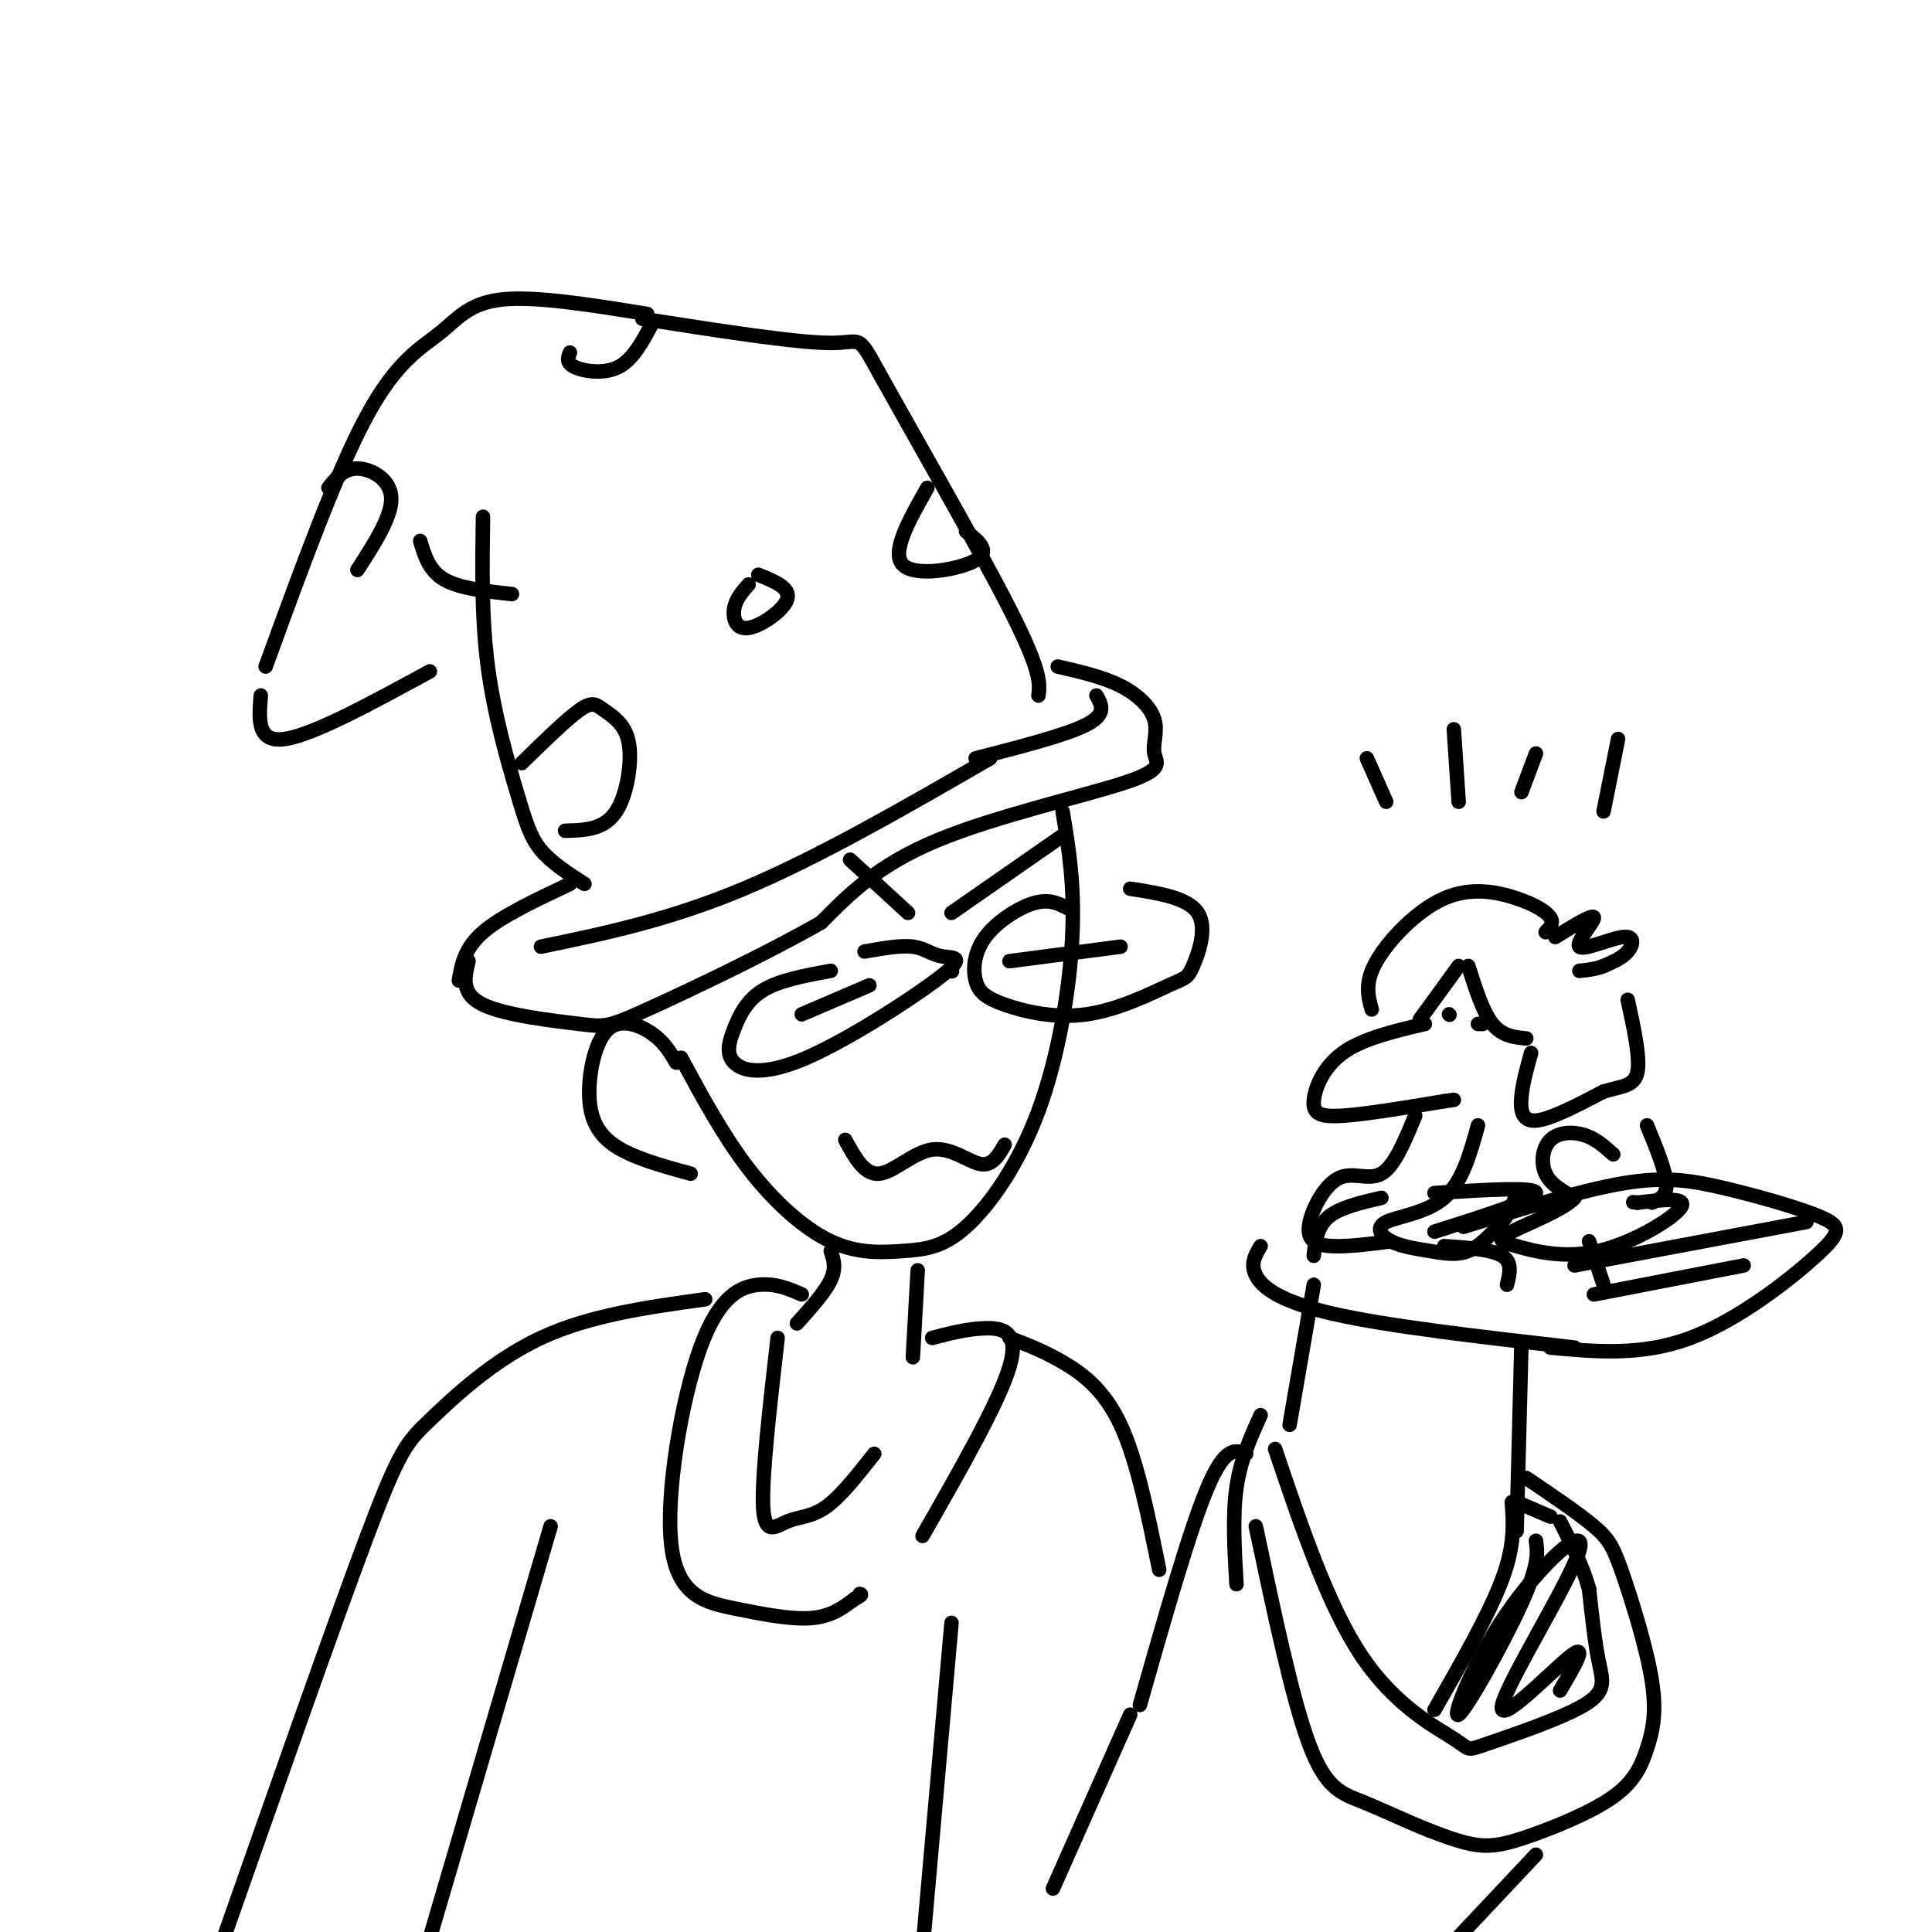 <svg viewBox='0 0 400 400' version='1.1' xmlns='http://www.w3.org/2000/svg' xmlns:xlink='http://www.w3.org/1999/xlink'><g fill='none' stroke='rgb(0,0,0)' stroke-width='3' stroke-linecap='round' stroke-linejoin='round'><path d='M219,138c4.677,1.080 9.355,2.160 13,4c3.645,1.840 6.259,4.441 7,7c0.741,2.559 -0.389,5.078 0,7c0.389,1.922 2.297,3.248 -6,6c-8.297,2.752 -26.799,6.929 -39,12c-12.201,5.071 -18.100,11.035 -24,17'/><path d='M170,191c-11.327,6.490 -27.644,14.214 -36,18c-8.356,3.786 -8.750,3.635 -14,3c-5.250,-0.635 -15.357,-1.753 -20,-4c-4.643,-2.247 -3.821,-5.624 -3,-9'/><path d='M95,203c0.583,-3.333 1.167,-6.667 5,-10c3.833,-3.333 10.917,-6.667 18,-10'/><path d='M112,196c13.250,-2.750 26.500,-5.500 42,-12c15.500,-6.500 33.250,-16.750 51,-27'/><path d='M202,157c9.417,-2.417 18.833,-4.833 23,-7c4.167,-2.167 3.083,-4.083 2,-6'/><path d='M215,144c0.310,-2.500 0.619,-5.000 -6,-18c-6.619,-13.000 -20.167,-36.500 -26,-47c-5.833,-10.500 -3.952,-8.000 -11,-8c-7.048,0.000 -23.024,-2.500 -39,-5'/><path d='M134,65c-11.530,-1.863 -23.060,-3.726 -30,-3c-6.940,0.726 -9.292,4.042 -13,7c-3.708,2.958 -8.774,5.560 -15,17c-6.226,11.440 -13.613,31.720 -21,52'/><path d='M121,183c-3.411,-2.190 -6.821,-4.381 -9,-7c-2.179,-2.619 -3.125,-5.667 -5,-12c-1.875,-6.333 -4.679,-15.952 -6,-26c-1.321,-10.048 -1.161,-20.524 -1,-31'/><path d='M87,112c0.917,3.083 1.833,6.167 5,8c3.167,1.833 8.583,2.417 14,3'/><path d='M54,144c-0.417,4.917 -0.833,9.833 5,9c5.833,-0.833 17.917,-7.417 30,-14'/><path d='M108,158c4.658,-4.552 9.315,-9.104 12,-11c2.685,-1.896 3.396,-1.135 5,0c1.604,1.135 4.100,2.644 5,6c0.900,3.356 0.204,8.557 -1,12c-1.204,3.443 -2.915,5.126 -5,6c-2.085,0.874 -4.542,0.937 -7,1'/><path d='M192,101c-3.822,6.733 -7.644,13.467 -5,16c2.644,2.533 11.756,0.867 15,-1c3.244,-1.867 0.622,-3.933 -2,-6'/><path d='M155,121c-1.333,1.512 -2.667,3.024 -3,5c-0.333,1.976 0.333,4.417 3,4c2.667,-0.417 7.333,-3.690 8,-6c0.667,-2.310 -2.667,-3.655 -6,-5'/><path d='M118,73c-0.422,1.067 -0.844,2.133 1,3c1.844,0.867 5.956,1.533 9,0c3.044,-1.533 5.022,-5.267 7,-9'/><path d='M68,101c1.600,-2.022 3.200,-4.044 6,-4c2.800,0.044 6.800,2.156 7,6c0.200,3.844 -3.400,9.422 -7,15'/><path d='M220,168c1.264,7.601 2.528,15.202 2,26c-0.528,10.798 -2.848,24.792 -7,36c-4.152,11.208 -10.135,19.630 -15,24c-4.865,4.370 -8.613,4.687 -13,5c-4.387,0.313 -9.412,0.623 -15,-2c-5.588,-2.623 -11.739,-8.178 -17,-15c-5.261,-6.822 -9.630,-14.911 -14,-23'/><path d='M140,220c-1.230,-2.107 -2.459,-4.214 -5,-6c-2.541,-1.786 -6.392,-3.252 -9,-1c-2.608,2.252 -3.971,8.222 -4,13c-0.029,4.778 1.278,8.365 5,11c3.722,2.635 9.861,4.317 16,6'/><path d='M175,236c1.982,3.637 3.964,7.274 7,7c3.036,-0.274 7.125,-4.458 11,-5c3.875,-0.542 7.536,2.560 10,3c2.464,0.440 3.732,-1.780 5,-4'/><path d='M172,201c-5.299,0.970 -10.598,1.940 -14,4c-3.402,2.060 -4.906,5.209 -6,8c-1.094,2.791 -1.779,5.223 0,7c1.779,1.777 6.021,2.899 15,-1c8.979,-3.899 22.695,-12.818 28,-17c5.305,-4.182 2.197,-3.626 0,-4c-2.197,-0.374 -3.485,-1.678 -6,-2c-2.515,-0.322 -6.258,0.339 -10,1'/><path d='M221,188c-1.908,-0.975 -3.816,-1.951 -7,-1c-3.184,0.951 -7.645,3.827 -10,7c-2.355,3.173 -2.603,6.642 -2,9c0.603,2.358 2.056,3.604 6,5c3.944,1.396 10.377,2.943 17,2c6.623,-0.943 13.435,-4.377 17,-6c3.565,-1.623 3.883,-1.437 5,-4c1.117,-2.563 3.033,-7.875 1,-11c-2.033,-3.125 -8.017,-4.062 -14,-5'/><path d='M197,201c0.000,0.000 0.100,0.100 0.1,0.1'/><path d='M166,210c0.000,0.000 14.000,-6.000 14,-6'/><path d='M209,199c0.000,0.000 23.000,-3.000 23,-3'/><path d='M197,189c0.000,0.000 23.000,-16.000 23,-16'/><path d='M188,189c0.000,0.000 -12.000,-11.000 -12,-11'/><path d='M172,259c0.583,1.750 1.167,3.500 0,6c-1.167,2.500 -4.083,5.750 -7,9'/><path d='M190,263c0.000,0.000 -1.000,18.000 -1,18'/><path d='M161,277c-1.655,14.429 -3.310,28.857 -3,35c0.310,6.143 2.583,4.000 5,3c2.417,-1.000 4.976,-0.857 8,-3c3.024,-2.143 6.512,-6.571 10,-11'/><path d='M166,268c-2.702,-1.173 -5.404,-2.346 -9,-2c-3.596,0.346 -8.085,2.212 -12,13c-3.915,10.788 -7.256,30.500 -6,41c1.256,10.500 7.107,11.788 13,13c5.893,1.212 11.826,2.346 16,2c4.174,-0.346 6.587,-2.173 9,-4'/><path d='M177,331c1.667,-0.833 1.333,-0.917 1,-1'/><path d='M193,277c3.689,-0.956 7.378,-1.911 11,-2c3.622,-0.089 7.178,0.689 5,8c-2.178,7.311 -10.089,21.156 -18,35'/><path d='M146,269c-11.970,1.655 -23.940,3.310 -34,8c-10.060,4.690 -18.208,12.417 -23,17c-4.792,4.583 -6.226,6.024 -13,24c-6.774,17.976 -18.887,52.488 -31,87'/><path d='M272,260c0.333,-3.000 0.667,-6.000 3,-8c2.333,-2.000 6.667,-3.000 11,-4'/><path d='M297,247c10.500,-0.667 21.000,-1.333 21,0c0.000,1.333 -10.500,4.667 -21,8'/><path d='M299,258c4.917,0.333 9.833,0.667 12,2c2.167,1.333 1.583,3.667 1,6'/><path d='M303,254c12.141,-3.765 24.282,-7.529 33,-9c8.718,-1.471 14.013,-0.648 21,1c6.987,1.648 15.667,4.122 20,6c4.333,1.878 4.321,3.159 -1,8c-5.321,4.841 -15.949,13.240 -26,17c-10.051,3.760 -19.526,2.880 -29,2'/><path d='M326,262c0.000,0.000 48.000,-9.000 48,-9'/><path d='M330,268c0.000,0.000 31.000,-6.000 31,-6'/><path d='M329,257c0.000,0.000 3.000,9.000 3,9'/><path d='M326,279c-19.311,-2.200 -38.622,-4.400 -50,-7c-11.378,-2.600 -14.822,-5.600 -16,-8c-1.178,-2.400 -0.089,-4.200 1,-6'/><path d='M272,266c0.000,0.000 -5.000,29.000 -5,29'/><path d='M264,300c5.513,16.331 11.026,32.662 18,43c6.974,10.338 15.407,14.682 19,17c3.593,2.318 2.344,2.611 7,1c4.656,-1.611 15.215,-5.126 20,-8c4.785,-2.874 3.796,-5.107 3,-9c-0.796,-3.893 -1.398,-9.447 -2,-15'/><path d='M329,329c-1.333,-4.833 -3.667,-9.417 -6,-14'/><path d='M315,278c0.000,0.000 -1.000,39.000 -1,39'/><path d='M321,314c0.000,0.000 -7.000,-3.000 -7,-3'/><path d='M316,306c5.421,3.665 10.842,7.331 14,10c3.158,2.669 4.052,4.343 6,10c1.948,5.657 4.948,15.297 6,22c1.052,6.703 0.155,10.467 -1,14c-1.155,3.533 -2.567,6.834 -7,10c-4.433,3.166 -11.886,6.199 -17,8c-5.114,1.801 -7.890,2.372 -11,2c-3.110,-0.372 -6.555,-1.686 -10,-3'/><path d='M296,379c-4.190,-1.643 -9.667,-4.250 -14,-6c-4.333,-1.750 -7.524,-2.643 -11,-12c-3.476,-9.357 -7.238,-27.179 -11,-45'/><path d='M261,293c-2.083,4.583 -4.167,9.167 -5,15c-0.833,5.833 -0.417,12.917 0,20'/><path d='M258,301c-2.167,-0.833 -4.333,-1.667 -8,7c-3.667,8.667 -8.833,26.833 -14,45'/><path d='M209,277c3.489,1.333 6.978,2.667 11,5c4.022,2.333 8.578,5.667 12,13c3.422,7.333 5.711,18.667 8,30'/><path d='M318,384c0.000,0.000 -16.000,17.000 -16,17'/><path d='M313,311c0.333,4.417 0.667,8.833 -2,16c-2.667,7.167 -8.333,17.083 -14,27'/><path d='M318,319c0.343,2.434 0.685,4.869 -3,13c-3.685,8.131 -11.399,21.960 -13,23c-1.601,1.040 2.911,-10.707 10,-21c7.089,-10.293 16.756,-19.130 15,-13c-1.756,6.130 -14.934,27.227 -16,32c-1.066,4.773 9.981,-6.779 14,-10c4.019,-3.221 1.009,1.890 -2,7'/><path d='M295,212c-6.452,1.512 -12.905,3.024 -17,6c-4.095,2.976 -5.833,7.417 -6,10c-0.167,2.583 1.238,3.310 6,3c4.762,-0.310 12.881,-1.655 21,-3'/><path d='M299,228c3.500,-0.500 1.750,-0.250 0,0'/><path d='M300,210c0.000,0.000 0.100,0.100 0.1,0.1'/><path d='M306,212c0.000,0.000 1.000,0.000 1,0'/><path d='M304,200c1.500,4.750 3.000,9.500 5,12c2.000,2.500 4.500,2.750 7,3'/><path d='M302,200c0.000,0.000 -8.000,11.000 -8,11'/><path d='M322,194c3.978,-2.450 7.955,-4.900 8,-4c0.045,0.900 -3.844,5.148 -3,6c0.844,0.852 6.419,-1.694 9,-2c2.581,-0.306 2.166,1.627 1,3c-1.166,1.373 -3.083,2.187 -5,3'/><path d='M332,200c-1.667,0.667 -3.333,0.833 -5,1'/><path d='M320,193c0.871,-0.903 1.742,-1.805 1,-3c-0.742,-1.195 -3.096,-2.681 -7,-4c-3.904,-1.319 -9.359,-2.470 -15,0c-5.641,2.470 -11.469,8.563 -14,13c-2.531,4.437 -1.766,7.219 -1,10'/><path d='M317,218c-0.867,3.111 -1.733,6.222 -2,9c-0.267,2.778 0.067,5.222 3,5c2.933,-0.222 8.467,-3.111 14,-6'/><path d='M332,226c3.822,-1.156 6.378,-1.044 7,-4c0.622,-2.956 -0.689,-8.978 -2,-15'/><path d='M306,233c-1.620,5.881 -3.240,11.762 -7,15c-3.760,3.238 -9.659,3.832 -12,5c-2.341,1.168 -1.122,2.911 1,4c2.122,1.089 5.148,1.524 8,2c2.852,0.476 5.529,0.993 8,0c2.471,-0.993 4.735,-3.497 7,-6'/><path d='M311,253c1.667,-2.000 2.333,-4.000 3,-6'/><path d='M293,231c-2.142,5.228 -4.284,10.456 -7,12c-2.716,1.544 -6.006,-0.596 -9,1c-2.994,1.596 -5.691,6.930 -6,10c-0.309,3.070 1.769,3.877 5,4c3.231,0.123 7.616,-0.439 12,-1'/><path d='M334,239c-1.810,-1.625 -3.619,-3.250 -6,-4c-2.381,-0.750 -5.333,-0.625 -7,1c-1.667,1.625 -2.048,4.750 -1,7c1.048,2.250 3.524,3.625 6,5'/><path d='M326,248c-1.881,2.231 -9.584,5.308 -13,7c-3.416,1.692 -2.544,2.000 1,3c3.544,1.000 9.762,2.692 17,1c7.238,-1.692 15.497,-6.769 17,-9c1.503,-2.231 -3.748,-1.615 -9,-1'/><path d='M339,249c-1.500,-0.167 -0.750,-0.083 0,0'/><path d='M342,249c1.583,-0.667 3.167,-1.333 3,-4c-0.167,-2.667 -2.083,-7.333 -4,-12'/><path d='M287,166c0.000,0.000 -4.000,-9.000 -4,-9'/><path d='M302,166c0.000,0.000 -1.000,-15.000 -1,-15'/><path d='M315,164c0.000,0.000 3.000,-8.000 3,-8'/><path d='M332,168c0.000,0.000 3.000,-15.000 3,-15'/><path d='M114,316c0.000,0.000 -27.000,92.000 -27,92'/><path d='M197,336c0.000,0.000 -7.000,79.000 -7,79'/><path d='M234,355c0.000,0.000 -16.000,36.000 -16,36'/></g>
</svg>